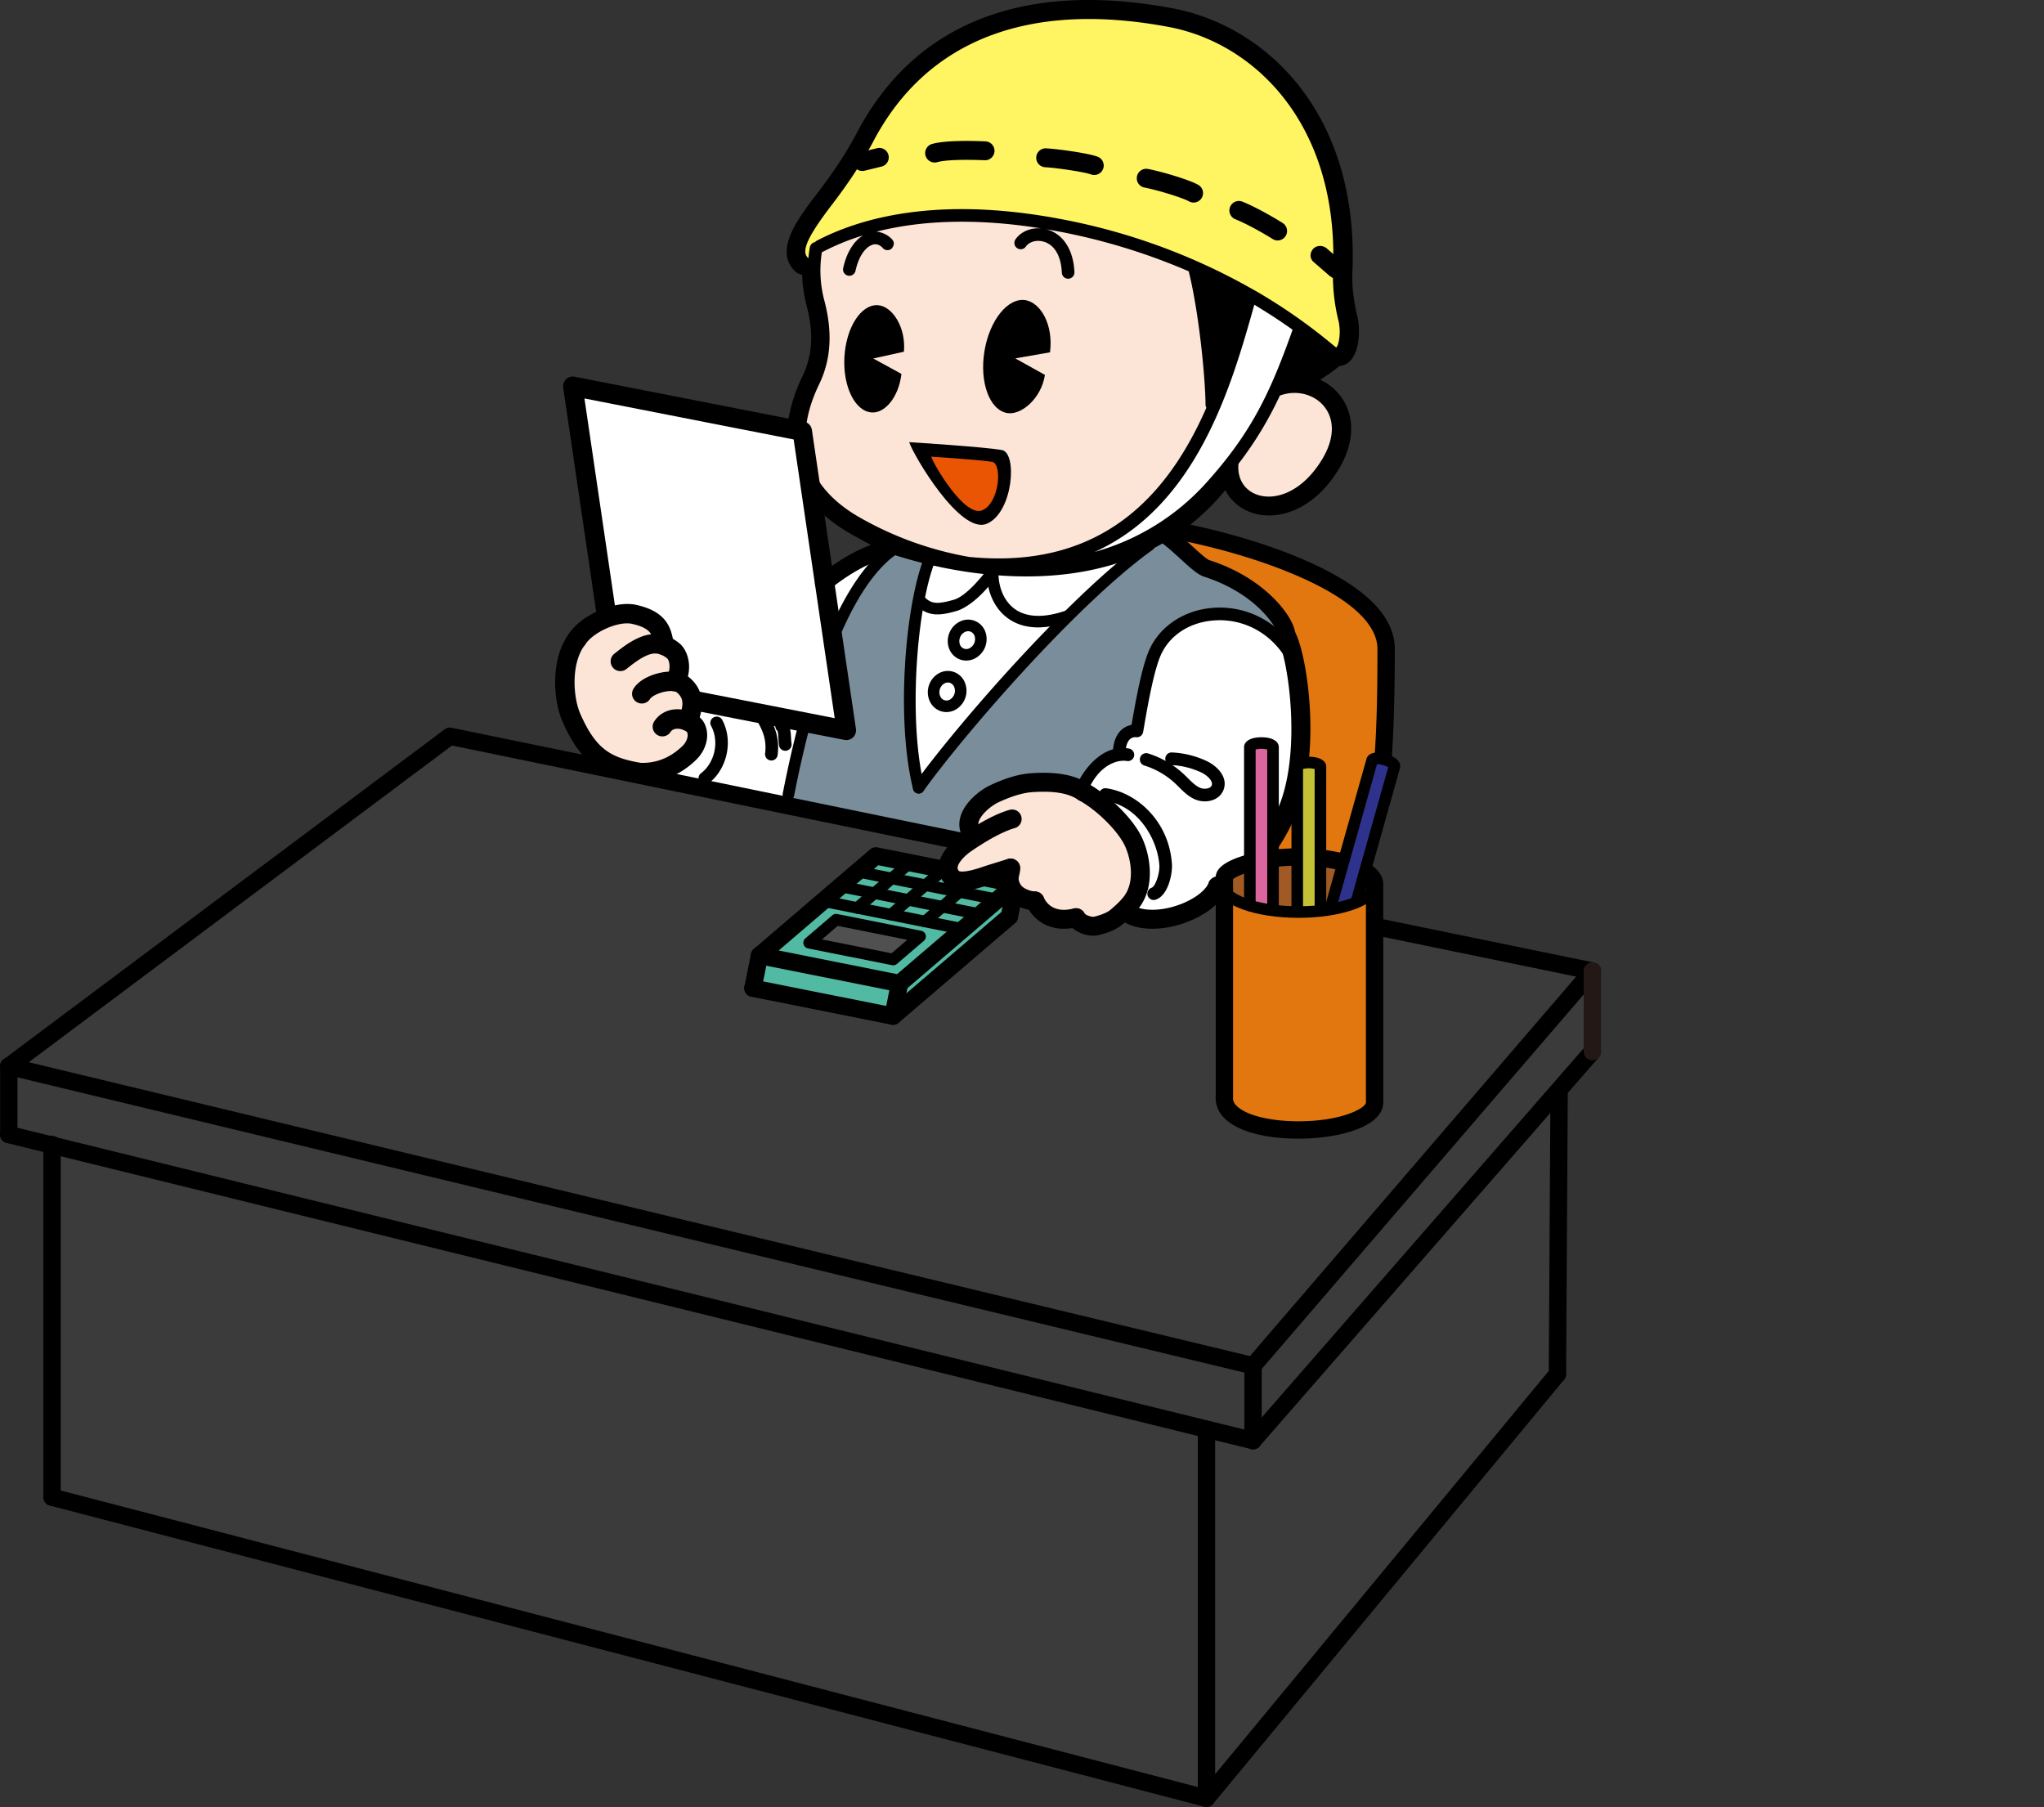 <svg height="1265" viewBox="0 0 1431 1265" width="1431" xmlns="http://www.w3.org/2000/svg" xmlns:xlink="http://www.w3.org/1999/xlink"><rect x="0" y="0" width="1431" height="1265" fill="#333333" stroke="none"/><clipPath id="a"><path d="m-8132-17731h1431v1265h-1431z"/></clipPath><g clip-path="url(#a)" transform="translate(8132 17731)"><path d="m974.533 338.446s143.239 33.77 174.683 67.543c23.567 25.313 10.479 138.582 3.493 160.708s-41.923 34.937-66.381 31.444-109.466-25.619-109.466-25.619z" fill="#e27710" transform="translate(-8324.779 -17711.916)"/><path d="m1124.477 586.812a6.074 6.074 0 0 1 -1.521-11.953c1.833-.475 11.228-5.451 15.978-56.692 2.9-31.311 2.9-67.382 2.9-86.761 0-12.042-9.5-30.574-54.747-50.484-41.092-18.08-86.7-26.412-99.7-28.533a6.073 6.073 0 1 1 1.955-11.988c13.36 2.183 60.239 10.747 102.641 29.4 41.139 18.1 62 38.828 62 61.6 0 105.076-8.1 150.044-27.972 155.207a6.053 6.053 0 0 1 -1.534.204z" transform="translate(-8309.497 -17708.221)"/><path d="m723.614 471.746v294.633l808.2 210.785 245.724-296.964 1.164-196.81z" fill="#3b3b3b" transform="translate(-8819.177 -17449.269)"/><path d="m713.42 622.679v47.747l876.911 214.274 231.722-272.337v-56.372l-799.807-164.391z" fill="#3b3b3b" transform="translate(-8839.262 -17607.189)"/><path d="m1033.91 348.409s-48.842 24.054-76.439 57.785c-10.271 12.556-101.711 57.821-98.844 93.806l114.623 24.568c33.226-.977 23.905-28.091 32.992-55.661s24.623-96.667 27.668-120.498z" fill="#fff" transform="translate(-8553.285 -17692.286)"/><path d="m1151.817 343.426c10.138 7.616 41.921 19.477 46.676 31.23 1.135 2.807 57.025 10.369 56.075 85.787-.757 60.114-34.444 147.683-18.11 147.122l-339.286-73.181c11.867-43 34.5-163.114 84.076-179.629z" fill="#798e9a" transform="translate(-8477.207 -17702.104)"/><path d="m1092.2 346.981c-54.536 48.345-134.78 122.372-160.1 168.585-10.518-46.741-7.978-114.962 7.589-159.742 16.256 14.462 152.511-8.843 152.511-8.843z" fill="#fff" transform="translate(-8420.912 -17695.1)"/><path d="m1079.538 427.257a6.24 6.24 0 0 1 -.66-.036 6.073 6.073 0 0 1 -5.385-6.689c.057-4.093-13.869-29.041-51.865-41.288-4.331-1.4-9.205-5.736-16.8-12.7-4.9-4.494-14.011-12.856-17.109-13.227a6.038 6.038 0 0 1 -6.033-6.071 6.107 6.107 0 0 1 6.113-6.071c6.85 0 14.106 6.2 25.242 16.42 4.078 3.743 10.245 9.4 12.315 10.093 22.7 7.319 37.257 18.773 45.467 27.093 9.82 9.951 15.47 20.317 14.745 27.057a6.074 6.074 0 0 1 -6.03 5.419z" transform="translate(-8310.685 -17706.549)"/><path d="m930.565 523.072a4.049 4.049 0 0 1 -3.291-6.4c27.838-38.95 108.079-131.9 162.2-170.685a4.048 4.048 0 1 1 4.717 6.579c-53.41 38.279-132.769 130.247-160.334 168.814a4.044 4.044 0 0 1 -3.292 1.692z" transform="translate(-8419.381 -17698.557)"/><path d="m934.726 516.437a4.051 4.051 0 0 1 -3.924-3.068c-12.089-48.366-5.644-128.286 7.75-162.211a4.048 4.048 0 0 1 7.53 2.973c-12.883 32.626-18.838 111.608-7.423 157.274a4.052 4.052 0 0 1 -2.947 4.91 4.17 4.17 0 0 1 -.986.122z" transform="translate(-8423.542 -17691.919)"/><path d="m979.916 394.541c-7.462 0-15-1.732-21.514-6.564-11.302-8.385-14.855-22.377-14.402-32.668a4.048 4.048 0 1 1 8.088.353c-.338 7.842 2.373 19.307 11.142 25.809 8.335 6.181 20.8 6.615 36.045 1.254a4.049 4.049 0 0 1 2.685 7.64 67.939 67.939 0 0 1 -22.044 4.176z" transform="translate(-8385.021 -17686.318)"/><path d="m942.675 385.433a19.575 19.575 0 0 1 -14.377-5.944 4.049 4.049 0 1 1 5.649-5.8c4.515 4.4 8.857 4.714 20.178 1.464 8.62-2.477 20.154-16.717 23.87-22a4.048 4.048 0 1 1 6.621 4.66c-14.585 20.712-26.9 24.728-28.257 25.117-4.785 1.38-9.341 2.503-13.684 2.503z" transform="translate(-8418.288 -17686.32)"/><path d="m899.862 526.618a4.213 4.213 0 0 1 -.787-.077 4.052 4.052 0 0 1 -3.19-4.756c18.675-94.864 44.407-153.82 76.484-175.227a4.049 4.049 0 1 1 4.5 6.734c-37.643 25.123-60.494 106.345-73.035 170.059a4.053 4.053 0 0 1 -3.972 3.267z" transform="translate(-8479.894 -17697.276)"/><path d="m947.664 392.78a12.686 12.686 0 0 1 -4.866-.971 12.917 12.917 0 0 1 -7.236-7.753 14.966 14.966 0 0 1 .353-10.765 14.982 14.982 0 0 1 7.373-7.854 12.824 12.824 0 0 1 17.837 7.4 15.263 15.263 0 0 1 -7.726 18.615 13.329 13.329 0 0 1 -5.735 1.328zm1.366-20.558a5.307 5.307 0 0 0 -2.272.532 6.894 6.894 0 0 0 -3.358 3.646 6.9 6.9 0 0 0 -.2 4.952 4.736 4.736 0 0 0 6.74 2.8 7.171 7.171 0 0 0 3.567-8.59 4.907 4.907 0 0 0 -2.712-2.982 4.558 4.558 0 0 0 -1.764-.358z" transform="translate(-8403.209 -17661.337)"/><path d="m943.078 405a12.756 12.756 0 0 1 -3.594-.52 12.926 12.926 0 0 1 -8.023-6.939 14.981 14.981 0 0 1 -.793-10.741 14.976 14.976 0 0 1 6.5-8.593 12.822 12.822 0 0 1 18.523 5.463 15.27 15.27 0 0 1 -5.7 19.334 13.192 13.192 0 0 1 -6.913 1.996zm1.016-20.685a5.2 5.2 0 0 0 -2.7.8 6.915 6.915 0 0 0 -2.955 3.977 6.877 6.877 0 0 0 .324 4.943 4.737 4.737 0 0 0 7 2.064 7.177 7.177 0 0 0 2.629-8.923 4.909 4.909 0 0 0 -3.015-2.676 4.453 4.453 0 0 0 -1.283-.188z" transform="translate(-8412.468 -17637.51)"/><path d="m1619.594 565.748a6 6 0 0 1 -1.227-.125l-797.34-163.874a6.071 6.071 0 1 1 2.445-11.893l797.34 163.871a6.073 6.073 0 0 1 -1.218 12.021z" transform="translate(-8636.798 -17610.872)"/><path d="m1072.915 439.38-98.064-19.58-81.466 69.723-4.569 22.885 98.065 19.58 81.466-69.723z" fill="#52baa2" transform="translate(-8493.672 -17551.619)"/><path d="m992.445 519.206a5.968 5.968 0 0 1 -1.188-.119l-98.063-19.581a6.072 6.072 0 0 1 -2.759-10.569l81.465-69.722a6.062 6.062 0 0 1 5.139-1.34l98.063 19.578a6.072 6.072 0 0 1 2.76 10.568l-81.462 69.726a6.087 6.087 0 0 1 -3.955 1.459zm-84.622-29.163 82.918 16.557 69.732-59.68-82.918-16.557z" transform="translate(-8494.67 -17555.648)"/><path d="m990.909 513.92a5.969 5.969 0 0 1 -1.188-.119l-98.066-19.578a6.073 6.073 0 0 1 2.379-11.911l95.17 19 79.222-67.8a6.074 6.074 0 1 1 7.9 9.229l-81.465 69.723a6.071 6.071 0 0 1 -3.952 1.456z" transform="translate(-8497.701 -17527.479)"/><path d="m892.851 476.262a6.078 6.078 0 0 1 -5.961-7.262l4.569-22.884a6.073 6.073 0 0 1 11.911 2.379l-4.57 22.881a6.073 6.073 0 0 1 -5.949 4.886z" transform="translate(-8497.701 -17509.398)"/><path d="m953.292 459.383a5.888 5.888 0 0 1 -1.2-.122 6.072 6.072 0 0 1 -4.764-7.144l4.568-22.884a6.073 6.073 0 1 1 11.911 2.379l-4.568 22.888a6.076 6.076 0 0 1 -5.947 4.883z" transform="translate(-8378.611 -17542.661)"/><path d="m925.867 482.854a5.89 5.89 0 0 1 -1.2-.122 6.066 6.066 0 0 1 -4.765-7.141l4.568-22.887a6.071 6.071 0 0 1 11.908 2.376l-4.568 22.887a6.074 6.074 0 0 1 -5.943 4.887z" transform="translate(-8432.65 -17496.41)"/><path d="m902.059 450.984 58.818 11.743 18.875-16.154-58.818-11.743z" fill="#505050" transform="translate(-8467.578 -17522.006)"/><path d="m963.562 469.462a4.215 4.215 0 0 1 -.793-.077l-58.819-11.745a4.05 4.05 0 0 1 -1.839-7.046l18.874-16.156a4.061 4.061 0 0 1 3.428-.894l58.816 11.745a4.049 4.049 0 0 1 1.842 7.046l-18.877 16.155a4.049 4.049 0 0 1 -2.632.972zm-49.862-18.131 48.72 9.728 11.053-9.461-48.72-9.728z" transform="translate(-8470.263 -17524.692)"/><path d="m1006.4 456.828a4.071 4.071 0 0 1 -.8-.08l-98.532-19.673a4.048 4.048 0 1 1 1.583-7.94l98.532 19.673a4.049 4.049 0 0 1 -.787 8.02z" transform="translate(-8464.117 -17533.382)"/><path d="m1010.092 453.28a4.026 4.026 0 0 1 -.8-.08l-98.532-19.67a4.05 4.05 0 0 1 1.586-7.943l98.529 19.673a4.049 4.049 0 0 1 -.787 8.02z" transform="translate(-8456.845 -17540.372)"/><path d="m1014.272 449.83a4.08 4.08 0 0 1 -.8-.08l-98.532-19.673a4.048 4.048 0 0 1 1.586-7.94l98.532 19.673a4.049 4.049 0 0 1 -.79 8.02z" transform="translate(-8448.605 -17547.17)"/><path d="m932.072 463.261a4.05 4.05 0 0 1 -2.635-7.126l37.471-32.071a4.05 4.05 0 0 1 5.266 6.155l-37.474 32.068a4.034 4.034 0 0 1 -2.628.974z" transform="translate(-8416.424 -17545.132)"/><path d="m924.069 461.633a4.05 4.05 0 0 1 -2.635-7.126l37.471-32.071a4.05 4.05 0 0 1 5.266 6.155l-37.471 32.071a4.047 4.047 0 0 1 -2.631.971z" transform="translate(-8432.193 -17548.34)"/><path d="m916.081 460.066a4.047 4.047 0 0 1 -2.635-7.123l37.471-32.071a4.049 4.049 0 1 1 5.267 6.152l-37.471 32.076a4.03 4.03 0 0 1 -2.632.966z" transform="translate(-8447.928 -17551.421)"/><path d="m966.173 485.844c-.321-7.892 18.7-25.7 26.6-25.468-1.791-7.355 4.984-17.644 12.428-16.269 4.753-23.983 5.709-60.646 32.745-75.889 7.975-4.494 29.24-7.8 43.631-2.2 11.6 4.518 22.156 11.157 28.144 22.07s7.812 23.582 8.9 35.983c2.151 24.615 1.675 49.994-6.763 73.219s-25.26 47.214-48.672 55.112c0 0-22.269 38.5-66.557 17.656-1.42-.671-8.3-26.994-8.92-28.438a5.984 5.984 0 0 1 .184-3.793c5.363-20.902-21.72-51.983-21.72-51.983z" fill="#fff" transform="translate(-8341.26 -17663.405)"/><path d="m1002.726 553.812a6.636 6.636 0 0 1 -1.619-13.07c18.5-4.664 35.606-27.939 44.356-48.937 16.218-38.918 6.707-102.845-.217-116.254a6.634 6.634 0 1 1 11.789-6.086c8.834 17.109 18.476 84.732.674 127.446-9.734 23.359-28.863 50.52-53.356 56.7a6.692 6.692 0 0 1 -1.627.201z" transform="translate(-8282.295 -17657.875)"/><path d="m978.06 468.331h-.047a4.42 4.42 0 0 1 -4.375-4.467c.083-7.987 2.26-13.83 6.475-17.365a14.209 14.209 0 0 1 6.621-3.1c2.95-17.079 7.349-42.108 13.019-53.8 7.916-16.31 25.236-27.125 45.2-28.221 22.952-1.268 44.157 9.9 56.713 29.864a4.423 4.423 0 0 1 -7.488 4.711c-10.821-17.2-29.053-26.816-48.738-25.741-17.014.933-31.12 9.624-37.729 23.249-5.246 10.809-9.752 36.9-12.443 52.492l-.425 2.448a4.433 4.433 0 0 1 -5.077 3.599 5.684 5.684 0 0 0 -4.051 1.342c-2.062 1.8-3.181 5.471-3.232 10.607a4.424 4.424 0 0 1 -4.423 4.382z" transform="translate(-8326.545 -17666.937)"/><path d="m1025.462 429.662a17.334 17.334 0 0 1 -6.725-1.334c-4.705-2-8.115-5.4-11.415-8.685-.8-.793-1.592-1.583-2.4-2.346a56.247 56.247 0 0 0 -21.788-12.719 4.423 4.423 0 1 1 2.623-8.448 64.786 64.786 0 0 1 12.318 5.284 4.428 4.428 0 0 1 4.331-5.991 64.26 64.26 0 0 1 24.066 5.881c8.168 3.8 15.425 11.813 12.054 20.418a12.17 12.17 0 0 1 -6.763 6.728 16.4 16.4 0 0 1 -6.301 1.212zm-22.691-25.362a64.464 64.464 0 0 1 8.216 6.561c.868.817 1.72 1.666 2.575 2.516 2.828 2.819 5.5 5.48 8.635 6.811a8.383 8.383 0 0 0 6.137.107 3.353 3.353 0 0 0 1.954-1.8c1.156-2.955-3.018-7.063-7.554-9.172a55.393 55.393 0 0 0 -19.963-5.023z" transform="translate(-8313.972 -17599.666)"/><path d="m969.1 428.594a4.425 4.425 0 0 1 -4.108-6.062c4.449-11.157 18.06-31.308 37.753-27.746a4.423 4.423 0 0 1 -1.58 8.7c-6.14-1.111-19.9 2.115-27.954 22.319a4.426 4.426 0 0 1 -4.111 2.789z" transform="translate(-8344.193 -17601.729)"/><path d="m1008.633 482.1a4.424 4.424 0 0 1 -1.426-8.611c2.643-.9 5.759-10.075 5.376-15.835-1.1-16.667-13.732-41.647-38.362-45a4.423 4.423 0 1 1 1.194-8.766c20.78 2.828 43.961 22.429 46 53.181.4 6.024-2.3 21.71-11.352 24.794a4.43 4.43 0 0 1 -1.43.237z" transform="translate(-8332.934 -17583.045)"/><path d="m1000.2 461.2c-9.585 0-17.813-2.534-23.653-7.461a6.634 6.634 0 1 1 8.553-10.139c5.447 4.6 16.182 5.593 28.016 2.59 12.749-3.232 23.935-10.5 26.594-17.291a6.633 6.633 0 1 1 12.354 4.836c-5.222 13.334-22.489 21.972-35.689 25.316a66.153 66.153 0 0 1 -16.175 2.149z" transform="translate(-8325.456 -17542.012)"/><path d="m1037.208 415.136a78.759 78.759 0 0 0 -15.255-7.833 66.566 66.566 0 0 0 -13.705-3.021c-6.449-.829-13.123-1.135-19.334.787s-40.45 5.409-37.186 26.136c1.01 6.422 21.678-7.651 27.776-5.4-9.336 6.487-34.744 10.542-37.123 21.657-.582 2.718-8.436 15.288-7.4 17.867 1.55 3.832 35.825-1.652 39.758-2.929.3 4.643 10.545 19.984 14.394 22.6a15.581 15.581 0 0 0 13.343 1.9 12.125 12.125 0 0 0 19.884 5.786c2.851 3.746 6.309 7.5 10.922 8.454 4.666.962 9.4-1.191 13.453-3.692a42.245 42.245 0 0 0 10.39-8.611c7.577-9.077 9.1-21.761 8.56-33.571a43.518 43.518 0 0 0 -2.222-13.159c-2.311-6.25-6.859-11.37-11.305-16.331z" fill="#fce4d6" transform="translate(-8402.892 -17583.469)"/><path d="m949.3 465.572c-4.785 0-9.318-1.236-12.47-4.883a16.4 16.4 0 0 1 -4.111-13.067c1.3-10.185 11.5-17.977 14.6-20.121 13.506-9.357 26.27-16.067 35.014-18.407a6.634 6.634 0 0 1 3.431 12.817c-2.7.725-12.927 4.055-30.889 16.5-3.229 2.234-8.522 7.165-8.994 10.886a3.136 3.136 0 0 0 .918 2.641c.5.279 3.85 1.553 17.252-3.131.778-.273 1.4-.49 1.83-.621l15.182-4.717a6.635 6.635 0 0 1 3.937 12.67l-15.182 4.717c-.324.1-.8.267-1.39.475-4.594 1.604-12.136 4.241-19.128 4.241z" transform="translate(-8407.438 -17573.162)"/><path d="m971.643 456.784h-.163c-5.97-.143-16.583-3.309-21.339-11.448-4.423-7.568-3.161-13.105-2.409-16.411a12.175 12.175 0 0 0 .315-1.663 6.635 6.635 0 0 1 13.262-.428 19.218 19.218 0 0 1 -.638 5.038c-.549 2.406-.85 3.731.927 6.769 1.675 2.869 7.162 4.8 10.2 4.877a6.634 6.634 0 0 1 -.154 13.266z" transform="translate(-8379.086 -17550.41)"/><path d="m980.047 454.269a29.411 29.411 0 0 1 -14.57-3.627 28.224 28.224 0 0 1 -11.877-13.142 6.636 6.636 0 1 1 12.152-5.335c1.58 3.6 6.8 11.575 21.063 7.916a6.634 6.634 0 1 1 3.3 12.853 40.483 40.483 0 0 1 -10.068 1.335z" transform="translate(-8367.125 -17535.086)"/><path d="m981.459 509.766c-6.677 0-14.665-3.419-17.929-9.461a6.636 6.636 0 0 1 11.679-6.3c.734 1.3 4.969 2.952 7 2.436 6.654-1.675 9.826-3.552 11.314-4.83 3.722-3.2 7.274-6.372 9.862-10.019 6.538-9.22 4.981-23.689.535-33.936-4.568-10.536-19.471-25.521-32.54-32.718a6.634 6.634 0 1 1 6.4-11.623c13.806 7.6 31.91 24.294 38.317 39.063 5.489 12.663 8.29 32.537-1.889 46.89-3.452 4.868-7.839 8.8-12.036 12.4-3.79 3.258-9.259 5.757-16.717 7.637a16.358 16.358 0 0 1 -3.996.461z" transform="translate(-8348.03 -17585.736)"/><path d="m947.356 451.145a6.618 6.618 0 0 1 -5.026-2.3 18.568 18.568 0 0 1 -4.435-16.524c2.365-11.026 14.011-20.053 21.262-23.43 11.1-5.171 20.258-7.839 28.812-8.394 18.012-1.167 30.767 1.251 40.136 7.613a6.634 6.634 0 1 1 -7.456 10.975c-6.8-4.616-16.91-6.315-31.821-5.35-6.763.443-14.635 2.789-24.066 7.182-4.928 2.3-12.71 8.668-13.892 14.186-.285 1.319-.327 2.95 1.506 5.07a6.636 6.636 0 0 1 -5.02 10.97z" transform="translate(-8397.833 -17590.213)"/><path d="m1201.624 563.856s1.28-1.491 2.251-2.614a32.344 32.344 0 0 0 18.633 15.77c17.463 5.917 43.02-1.227 60.759-30.5a60.266 60.266 0 0 0 7.925-19.9c2.341-12.407-.425-24.063-8.246-33.182a38.413 38.413 0 0 0 -12.672-9.541 118.5 118.5 0 0 0 13.4-9.514 13.463 13.463 0 0 0 5.082-1.619c4.438-2.768 6.838-8.154 7.937-13.993a48.489 48.489 0 0 0 -.306-18.781c-1.916-7.782-4.079-19.48-3.562-31.15 4.892-110.429-59.612-172.435-125.717-184.9-104.325-19.664-180.791 10.393-221.074 86.936-7.135 13.53-15.915 26.992-27.687 42.321-13.773 18.018-30.978 40.468-15.455 55a8.731 8.731 0 0 0 4.708 2.2 97.834 97.834 0 0 0 3.027 21.283c3.446 12.948 4.191 24.28 2.231 34.691a59.843 59.843 0 0 1 -4.922 14.887 111.811 111.811 0 0 0 -9.475 27.871c-6.348 33.678 8.035 62.208 42.1 82.062 7.6 4.423 22.872 12.449 23.219 12.568 9.068 3.124 154.832 57.318 237.844-39.895z" transform="translate(-8478.024 -17949.08)"/><path d="m1048.415 413.527a164.3 164.3 0 0 1 -79.074 49.412c71.674-32.347 95.922-116.248 111.8-173.035q13.821 8.243 26.8 17.5c-15.674 44.294-28.892 71.871-59.523 106.119" fill="#fff" transform="translate(-8335.009 -17807.561)"/><path d="m1062.849 319.6c8.127 9.472 7.782 23.178-.974 37.6-13.922 22.99-32.739 29.02-45.2 24.826-9.276-3.134-14.35-11.454-13.337-21.725a253.025 253.025 0 0 0 28.962-47.741c10.919-4.114 23.356-1.328 30.55 7.04" fill="#fce4d6" transform="translate(-8268.275 -17766.619)"/><path d="m902.958 389.7c-4.871-4.562-.113-15.012 16.946-37.26 6.648-8.679 12.357-16.785 17.421-24.678a6.537 6.537 0 0 0 5.332 1l11.875-2.9a6.62 6.62 0 1 0 -3.146-12.862l-6.042 1.494c1.188-2.112 2.329-4.185 3.437-6.285 37.3-70.893 108.837-98.553 206.894-80.069 58.026 10.937 114.65 64.207 115.164 159.009l-4.58-3.959c-2.769-2.4-7.248-2.355-9.621.389-2.4 2.777-2.394 6.683.359 9.057l11.02 9.588c.888.7 2.536 1.651 2.53 1.776a133.129 133.129 0 0 0 4.007 30.313 34.752 34.752 0 0 1 .152 13.539c-.443 2.338-1.09 4-1.779 4.634a5.728 5.728 0 0 1 -1.271-.852 388.658 388.658 0 0 0 -54.494-38.294l-4.833-2.718a433.187 433.187 0 0 0 -132.885-48.126c-85.825-16.18-139.954-.612-170.278 15.288a4.307 4.307 0 0 0 -1.247 1 4.448 4.448 0 0 0 -3.558 3.532c-.5 2.664-.8 5.243-1.055 7.782-.119-.137-.211-.261-.347-.4" fill="#fff462" transform="translate(-8469.368 -17940.256)"/><path d="m910.755 384.04c8.3-17.234 9.472-36.417 3.555-58.694a81.612 81.612 0 0 1 -1.687-33.743c.166-.065.347-.068.529-.152a164.066 164.066 0 0 1 28.328-11.543c-6.49 3.93-11.552 12.006-13.94 22.94a4.415 4.415 0 0 0 8.626 1.886c2.7-12.282 8.364-17.6 12.779-18.517 2.543-.472 4.681.731 6.324 2.531a4.411 4.411 0 0 0 6.042.532c.066-.044 2.834-2.783 1.165-5.617-1.652-2.81-7.117-6.208-11.763-6.351 28.114-7.135 66.058-10.251 115.755-2.26-7.289-.766-14.442 2.088-18.271 7.607a4.421 4.421 0 0 0 7.271 5.032c2.344-3.4 7.574-4.83 12.457-3.4 7.6 2.183 12.229 10.114 12.7 21.779a4.411 4.411 0 0 0 8.813-.386c-.63-15.428-7.735-26.614-19.049-29.891-.651-.178-1.3-.282-1.952-.407 3.048.508 6.11 1.046 9.247 1.64a433.311 433.311 0 0 1 91.769 28.019c6.986 28.037 11.555 72.919 11.781 93.394a4.245 4.245 0 0 0 .591 2.121c-25.753 58.629-71.027 113.325-164.789 104.556a2.321 2.321 0 0 0 -.642-.006 236.562 236.562 0 0 1 -78.294-28.326c-25.664-14.953-51.283-43.186-27.348-92.743" fill="#fce4d6" transform="translate(-8469.235 -17846.117)"/><path d="m937.829 266.173c6.291-1.806 21.294-1.862 33.238-1.36a6.612 6.612 0 1 0 .567-13.212c-10-.434-28.2-.8-37.423 1.833a6.622 6.622 0 0 0 3.618 12.74" transform="translate(-8413.717 -17883.637)"/><path d="m961.876 266.272c7.429.333 27.494 3.309 32.05 4.993a6.614 6.614 0 1 0 4.545-12.422c-6.832-2.528-28.613-5.471-36.007-5.8a6.619 6.619 0 0 0 -.588 13.224" transform="translate(-8362.167 -17880.192)"/><path d="m984.687 271c9.155 1.726 26.6 7.12 31.091 9.621a6.616 6.616 0 1 0 6.446-11.555c-6.681-3.74-26.011-9.374-35.083-11.085a6.624 6.624 0 1 0 -2.454 13.019" transform="translate(-8315.427 -17870.697)"/><path d="m1005.249 278.222c8.964 3.6 21.452 10.86 26.112 13.845a6.616 6.616 0 0 0 7.087-11.174c-3.957-2.534-17.62-10.687-28.245-14.976a6.633 6.633 0 0 0 -4.954 12.306" transform="translate(-8272.426 -17855.761)"/><path d="m965.565 329.685 24.321-4.242c2.51-19.548-6.7-34.8-17.148-36.511-12.371-1.958-25.254 14.094-28.783 35.929-3.514 21.8 3.7 41.092 16.076 43.109 9.716 1.562 23.748-10.141 26.3-26.727z" transform="translate(-8386.779 -17809.794)"/><path d="m930.628 327.336 21.485-4.756c1.5-17.371-8.379-32.023-18.324-32.561-11.745-.656-22.206 15.621-23.353 36.387-1.126 20.73 7.509 38.071 19.272 38.71 9.235.5 18.79-10.863 20.65-27z" transform="translate(-8451.268 -17807.371)"/><path d="m925.637 322.287s53.175 3.345 64.932 5.522c11.005 2.038 7.827 44.083-10.726 51.643s-51.114-47.767-54.206-57.165z" transform="translate(-8421.121 -17743.755)"/><path d="m930.834 325.709s34.943 2.2 42.669 3.63c7.233 1.34 5.145 28.97-7.049 33.936s-33.588-31.388-35.62-37.566z" fill="#ea5504" transform="translate(-8410.881 -17737.013)"/><path d="m877.194 518.526 160.64 31.474-30.834-209.409-160.642-31.474z" fill="#fff" transform="translate(-8577.329 -17769.705)"/><path d="m1042.349 561.325a6.74 6.74 0 0 1 -1.31-.128l-160.639-31.473a6.811 6.811 0 0 1 -5.427-5.688l-30.835-209.41a6.807 6.807 0 0 1 8.044-7.672l160.643 31.474a6.8 6.8 0 0 1 5.424 5.688l30.838 209.41a6.812 6.812 0 0 1 -6.737 7.8zm-154.606-44.038 146.471 28.7-28.735-195.122-146.468-28.7z" transform="translate(-8581.844 -17774.221)"/><path d="m880.536 364.937c7.435-.959 14.822-4.028 21.672-.977 4.83 2.15 9.277 6.936 8.267 12.128a6.565 6.565 0 0 0 -.309 3.146c.472 1.53 2.237 2.177 3.722 2.783 16.83 6.847 7.75 23.347 9.214 26.309 1.952 3.948 9.707 7.827 9.181 12.2-.235 1.958 6.241 24.253 6.315 26.222.243 6.576-10.628 18.874-16.533 21.776s-27.749 3.891-34.311 3.431c-7.94-.555-25.227-12.479-29.909-18.915-19.545-26.863-14.945-54.94-8.587-62.891 0 0 11.942-22.711 31.278-25.212z" fill="#fce4d6" transform="translate(-8582.412 -17664.243)"/><path d="m901.23 473.428a6.741 6.741 0 0 1 -1.161-.1c-23.965-4.117-39.47-12.086-52.753-42.369-6.211-14.16-8.985-43.6 4.782-61.834a6.807 6.807 0 1 1 10.866 8.2c-9.9 13.111-8.162 36.8-3.178 48.161 11.07 25.239 21.621 30.817 42.589 34.417a6.81 6.81 0 0 1 -1.143 13.521z" transform="translate(-8585.53 -17656.802)"/><path d="m912.82 396.293a6.809 6.809 0 0 1 -6.734-5.86c-1.1-7.857-1.835-13.046-15.82-16.1-9.443-2.061-26.876 5.641-32.716 14.457a6.808 6.808 0 1 1 -11.35-7.521c8.9-13.441 32.175-23.466 46.967-20.237 21.452 4.678 24.805 16.15 26.4 27.5a6.807 6.807 0 0 1 -5.792 7.69 6.967 6.967 0 0 1 -.955.071z" transform="translate(-8579.874 -17668.608)"/><path d="m900.164 407.558a6.81 6.81 0 0 1 -5.355-11.005c2.462-3.146 2.165-10.239.08-11.977-4.1-3.413-8.275-4.28-12.781-2.652-5.626 2.035-10.812 6.14-15.826 10.111a6.809 6.809 0 0 1 -8.453-10.675c5.6-4.432 11.938-9.452 19.649-12.238 9.057-3.273 18.333-1.5 26.127 4.993 7.144 5.953 9.594 21.033 1.925 30.832a6.8 6.8 0 0 1 -5.366 2.611z" transform="translate(-8559.816 -17654.634)"/><path d="m899.51 417.961a6.808 6.808 0 0 1 -6.345-9.276c3.689-9.487 3.229-14.035-1.821-18.021-.567-.446-3.151-1.12-7.521-.336-5.664 1.013-9.965 3.654-10.892 5.171a6.809 6.809 0 0 1 -11.617-7.105c3.989-6.517 13-10.2 20.112-11.468 4.408-.787 12.657-1.441 18.351 3.051 14.665 11.569 8.427 27.606 6.078 33.642a6.808 6.808 0 0 1 -6.345 4.342z" transform="translate(-8549.829 -17637.211)"/><path d="m868.7 436.389q-1.252 0-2.427-.053a6.808 6.808 0 0 1 .618-13.6c11.263.5 21.327-3.5 29.944-11.917 2.9-2.837 4.221-6.906 3.089-9.514-.633-.864-3.552-2.465-6.737-2.445-3.371.021-4.533 1.788-4.913 2.37a6.808 6.808 0 0 1 -11.385-7.467c3.9-5.947 10.512-9.036 18.125-8.454 7.664.582 14.76 4.794 17.255 10.248 4.2 9.175.054 19.171-5.923 25-13.159 12.856-27.339 15.832-37.646 15.832z" transform="translate(-8550.891 -17619.718)"/><path d="m1105.129 439.329c0-10.646-23.858-19.275-53.285-19.275s-53.288 8.629-51.871 15.015v152.542c-1.417 14.908 22.441 23.537 51.871 23.537s53.285-8.629 53.285-19.275z" fill="#e27710" transform="translate(-8274.772 -17551.12)"/><ellipse cx="53.288" cy="19.276" fill="#a25a24" rx="53.288" ry="19.276" transform="translate(-7276.217 -17131.067)"/><path d="m1055.869 621.252c-24.692 0-43.887-5.534-52.659-15.179a19.217 19.217 0 0 1 -5.281-14.694v-151.814a9.57 9.57 0 0 1 2.237-7.138c6.6-8.219 30.541-14.418 55.7-14.418 29.5 0 59.363 8.706 59.363 25.349v152.542c.002 16.643-29.861 25.352-59.36 25.352zm-45.794-181.676v152.353l-.03.288a6.988 6.988 0 0 0 2.151 5.685c6.19 6.805 23.332 11.2 43.673 11.2 30.672 0 47.217-9.371 47.217-13.2v-152.544c0-3.832-16.545-13.2-47.217-13.2-25.53-.003-42.387 6.431-45.794 9.419z" transform="translate(-8278.8 -17555.149)"/><path d="m1033.337 502.482v-101.758c0-1.622-3.633-2.938-8.115-2.938s-8.115 1.316-8.115 2.938v101.758z" fill="#c4c137" transform="translate(-8240.893 -17594.995)"/><path d="m1022.162 509.5v-113.367c0-1.622-3.633-2.935-8.115-2.935s-8.115 1.313-8.115 2.935v109.315z" fill="#da669d" transform="translate(-8262.912 -17604.035)"/><path d="m1043.742 496.65 26.466-94.056c.437-1.562-2.7-3.811-7.019-5.023s-8.169-.936-8.605.627l-29.917 106.2z" fill="#2e328d" transform="translate(-8225.997 -17596.907)"/><path d="m1023.841 505.167h-8.1v-101.758c0-4.245 4.773-6.986 12.163-6.986s12.164 2.742 12.164 6.986v97.71h-8.1v-96.079a16.166 16.166 0 0 0 -8.133 0z" transform="translate(-8243.579 -17597.681)"/><path d="m1028.9 512.182h-8.1v-111.73a16.18 16.18 0 0 0 -8.136 0v111.73h-8.1v-113.364c0-4.242 4.776-6.983 12.167-6.983s12.163 2.742 12.163 6.983z" transform="translate(-8265.6 -17606.721)"/><path d="m1031.147 508.176-7.791-2.2 29.914-106.2c.33-1.17 1.619-3.942 6.452-4.292a23.493 23.493 0 0 1 13.7 3.853c3.938 2.822 3.6 5.858 3.267 7.031l-26.466 94.056-7.794-2.192 26.023-92.485a16.219 16.219 0 0 0 -7.83-2.2z" transform="translate(-8228.58 -17599.593)"/><path d="m1055.427 449.869c-14.691 0-28.56-2.091-39.057-5.887-15.107-5.465-18.276-12.5-18.276-17.439h8.1c0 6.211 19.18 15.229 49.237 15.229s49.24-9.018 49.24-15.229h8.1c0 4.937-3.172 11.973-18.28 17.439-10.502 3.796-24.373 5.887-39.064 5.887z" transform="translate(-8278.357 -17538.334)"/><path d="m1010.708 733.352a6.073 6.073 0 0 1 -4.6-10.031l237.545-276.308a6.073 6.073 0 0 1 9.211 7.916l-237.549 276.308a6.065 6.065 0 0 1 -4.607 2.115z" transform="translate(-8265.463 -17502.169)"/><path d="m1010.708 748.362a6.074 6.074 0 0 1 -4.574-10.066l237.545-272.337a6.072 6.072 0 1 1 9.151 7.984l-237.544 272.336a6.06 6.06 0 0 1 -4.578 2.083z" transform="translate(-8265.463 -17464.773)"/><path d="m717.453 632.78a6.072 6.072 0 0 1 -3.642-10.934l308.824-231.081a6.072 6.072 0 1 1 7.278 9.722l-308.827 231.081a6.041 6.041 0 0 1 -3.633 1.212z" transform="translate(-8843.291 -17611.217)"/><path d="m1090.68 513.421a6.073 6.073 0 0 1 -6.071-6.074v-56.378a6.073 6.073 0 0 1 12.146 0v56.377a6.076 6.076 0 0 1 -6.075 6.075z" fill="#231815" transform="translate(-8107.891 -17502.169)"/><path d="m909.509 381.173a6.074 6.074 0 0 1 -3.847-10.776c6.279-5.136 28.3-22.1 47.932-24.785a6.072 6.072 0 0 1 1.643 12.033c-13.1 1.791-30.226 12.618-41.888 22.156a6.059 6.059 0 0 1 -3.84 1.372z" transform="translate(-8464.87 -17697.906)"/><path d="m880.408 434.583a4.422 4.422 0 0 1 -2.691-7.934c9.758-7.473 12.936-22.346 7.084-33.155a4.423 4.423 0 0 1 7.78-4.212c7.836 14.471 3.579 34.385-9.484 44.392a4.427 4.427 0 0 1 -2.689.909z" transform="translate(-8518.959 -17616.314)"/><path d="m901.039 409.394a4.427 4.427 0 0 1 -4.361-3.713 45.155 45.155 0 0 1 -.422-4.732c-.1-1.752-.258-4.657-.731-5.537a4.422 4.422 0 0 1 5.852-6.63c3.214 2.718 3.475 7.479 3.71 11.679.077 1.414.152 2.751.321 3.8a4.421 4.421 0 0 1 -3.653 5.076 4.5 4.5 0 0 1 -.716.057z" transform="translate(-8483.264 -17614.799)"/><path d="m900.054 419.929a4.248 4.248 0 0 1 -.544-.033 4.421 4.421 0 0 1 -3.853-4.928c1.093-8.944-1.158-15.03-5.421-22.518a4.424 4.424 0 0 1 7.69-4.375c4.907 8.623 7.889 16.681 6.511 27.969a4.421 4.421 0 0 1 -4.383 3.885z" transform="translate(-8492.01 -17618.535)"/><path d="m1588.542 689.116a6.048 6.048 0 0 1 -1.426-.169l-871.087-209.621a6.072 6.072 0 1 1 2.842-11.807l871.088 209.621a6.073 6.073 0 0 1 -1.417 11.976z" transform="translate(-8843.292 -17457.933)"/><path d="m717.451 527.243a6.074 6.074 0 0 1 -6.075-6.074v-47.746a6.073 6.073 0 1 1 12.146 0v47.745a6.074 6.074 0 0 1 -6.071 6.075z" transform="translate(-8843.291 -17457.932)"/><path d="m1588.543 709.851a5.984 5.984 0 0 1 -1.455-.178l-871.088-214.279a6.072 6.072 0 1 1 2.9-11.792l871.089 214.278a6.073 6.073 0 0 1 -1.447 11.97z" transform="translate(-8843.292 -17426.262)"/><path d="m1010.711 602.472a6.074 6.074 0 0 1 -6.074-6.074v-52.407a6.073 6.073 0 0 1 12.146 0v52.409a6.074 6.074 0 0 1 -6.072 6.072z" transform="translate(-8265.463 -17318.883)"/><path d="m727.641 744.808a6.073 6.073 0 0 1 -6.071-6.074v-246.887a6.073 6.073 0 0 1 12.146 0v246.887a6.076 6.076 0 0 1 -6.075 6.074z" transform="translate(-8823.205 -17421.624)"/><path d="m1535.848 791.826a5.968 5.968 0 0 1 -1.536-.2l-808.202-210.784a6.072 6.072 0 1 1 3.065-11.751l808.2 210.785a6.073 6.073 0 0 1 -1.53 11.95z" transform="translate(-8823.206 -17257.857)"/><path d="m999.733 822.725a6.076 6.076 0 0 1 -6.074-6.074v-257.367a6.073 6.073 0 1 1 12.146 0v257.366a6.073 6.073 0 0 1 -6.072 6.075z" transform="translate(-8287.094 -17288.756)"/><path d="m1082.458 682.577h-.038a6.071 6.071 0 0 1 -6.036-6.11l1.164-196.81a6.073 6.073 0 0 1 6.071-6.036h.039a6.073 6.073 0 0 1 6.036 6.11l-1.164 196.81a6.073 6.073 0 0 1 -6.072 6.036z" transform="translate(-8124.096 -17445.572)"/><path d="m999.729 848.989a6.075 6.075 0 0 1 -4.675-9.945l245.719-296.964a6.074 6.074 0 0 1 9.36 7.744l-245.722 296.961a6.058 6.058 0 0 1 -4.682 2.204z" transform="translate(-8287.093 -17315.02)"/></g></svg>